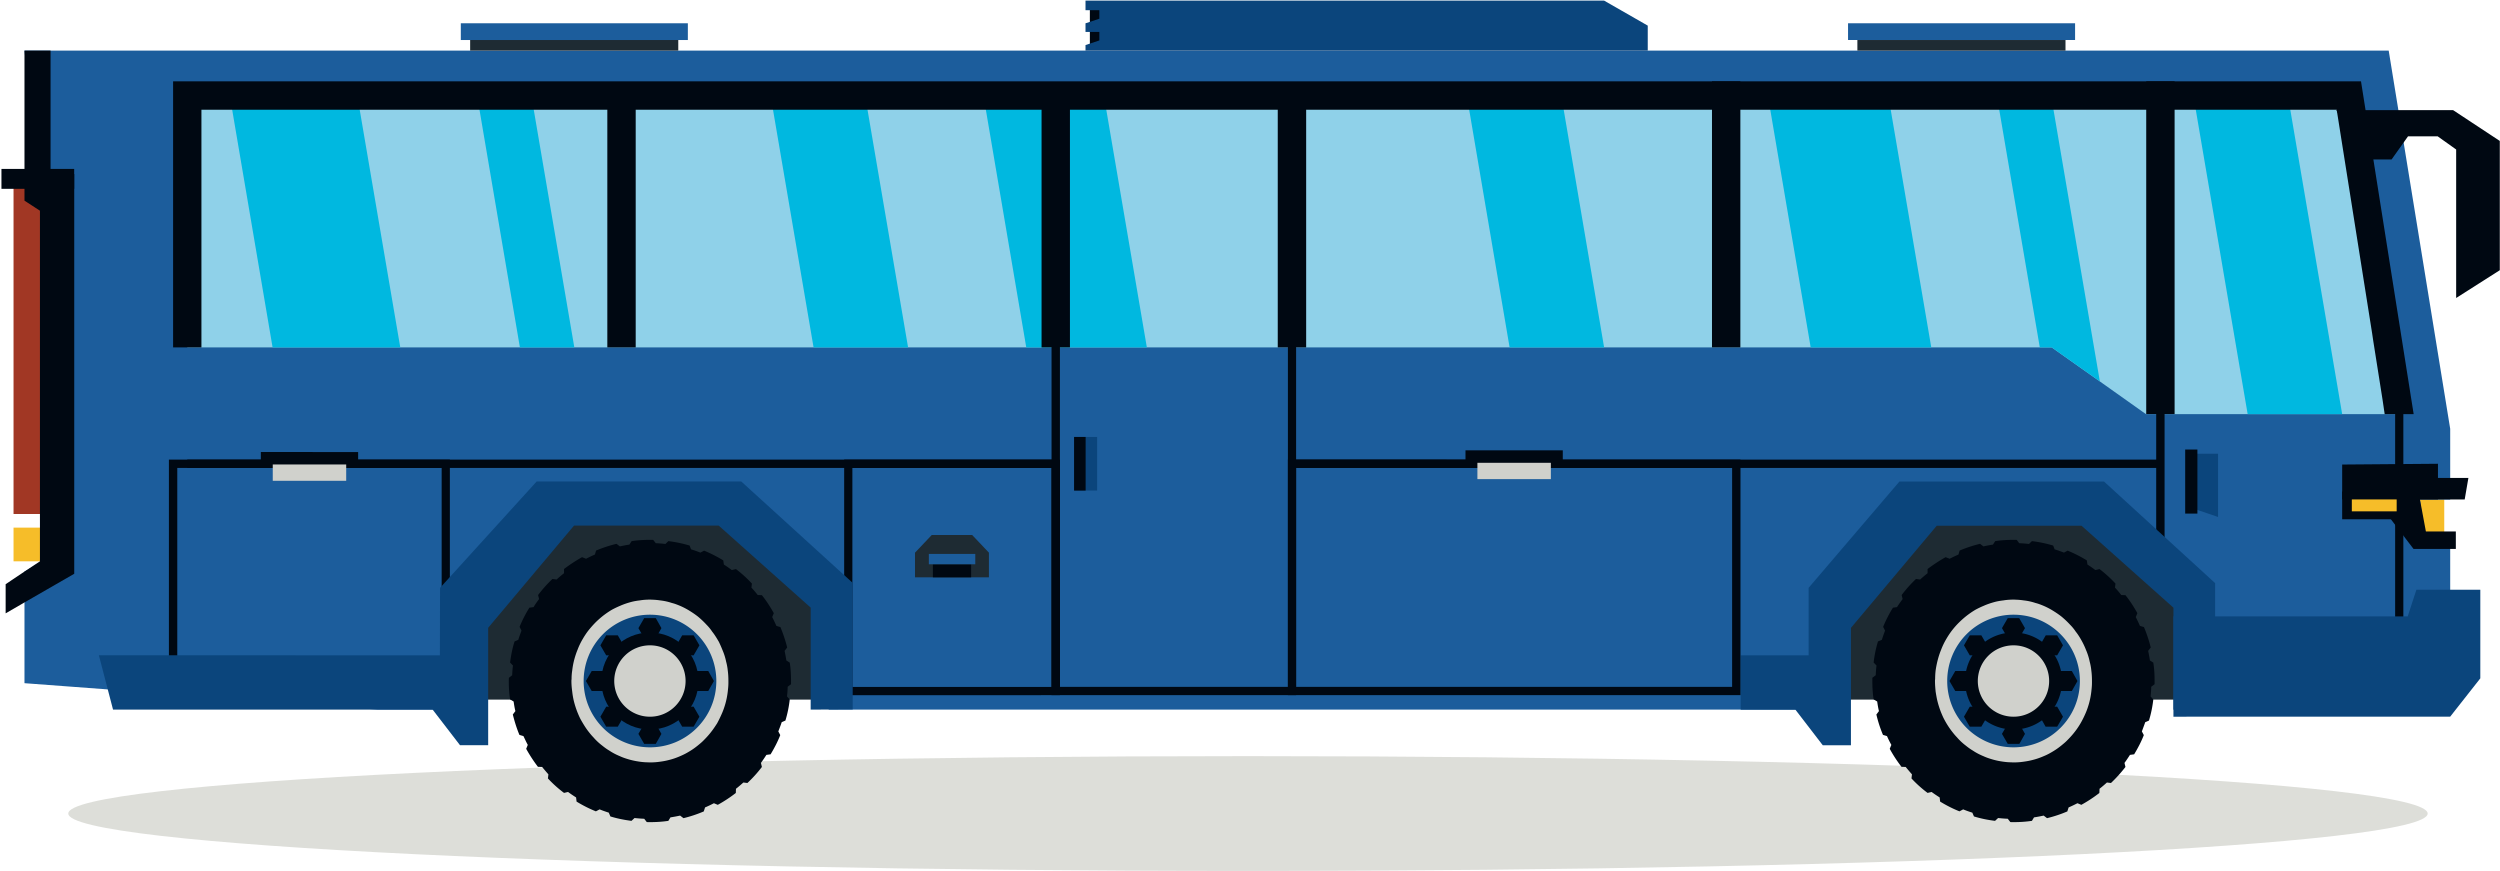 <svg width="439" height="153" viewBox="0 0 439 153" xmlns="http://www.w3.org/2000/svg"><g fill="none" fill-rule="evenodd"><path d="M426.297 142.856c0 5.569-92.734 10.083-207.154 10.083-114.391 0-207.154-4.514-207.154-10.083s92.763-10.08 207.154-10.08c114.42 0 207.154 4.511 207.154 10.08" fill="#DDDED9"/><path fill="#F6BD29" d="M2.377 98.568h6.814V92.65H2.377z"/><path fill="#A13724" d="M2.377 90.262h6.295V31.858H2.377z"/><path fill="#1E2B33" d="M80.749 122.851h312.317V78.654H80.749z"/><path fill="#F6BD29" d="M429.21 87.703v8.111h-3.422l-.848-8.114 4.27.003"/><path fill="#1C5D9C" d="M430.255 87.703l-5.315-.003 1.046 8.114 4.269.104v28.689h-46.367v-21.969l-11.422-12.667h-39.045l-9.329 10.383v24.253H145.521v-22.82l-11.422-12.666H95.055l-9.359 10.382-5.4 25.104H66.329l-54.142-4.049-7.888-.589v-19.603l5.4-3.098V35.7l-2.686-1.765L4.299 8.888h415.156l10.8 66.415v12.4"/><path d="M378.347 120.147v-.565c0-1.092-.057-2.171-.226-3.227l-.594-.378a32.042 32.042 0 00-.311-1.682l.452-.597a24.909 24.909 0 00-1.187-3.58l-.707-.211a27.785 27.785 0 00-.735-1.546l.283-.69c-.622-1.109-1.301-2.171-2.093-3.159l-.735-.026a16.42 16.42 0 00-1.102-1.3l.085-.714a22.509 22.509 0 00-2.799-2.542l-.735.171a20.145 20.145 0 00-1.386-.964l-.113-.736a23.745 23.745 0 00-3.365-1.71l-.649.349a20.24 20.24 0 00-1.641-.577l-.254-.665a22.262 22.262 0 00-3.732-.777l-.509.499a22.641 22.641 0 00-1.724-.133l-.424-.578c-.198-.012-.396-.012-.566-.012-1.103 0-2.177.066-3.223.224l-.396.611a23.12 23.12 0 00-1.668.315l-.594-.452a22.808 22.808 0 00-3.59 1.184l-.198.696a24.74 24.74 0 00-1.555.744l-.707-.282a28.548 28.548 0 00-3.167 2.081v.739a22.43 22.43 0 00-1.3 1.105l-.735-.096a23.46 23.46 0 00-2.517 2.82l.17.71c-.339.457-.679.93-.989 1.413l-.707.099a22.04 22.04 0 00-1.725 3.371l.339.658a29.554 29.554 0 00-.565 1.614l-.679.283a20.394 20.394 0 00-.763 3.709l.509.528c-.085.56-.113 1.125-.141 1.698l-.594.448v.565c0 1.092.056 2.173.226 3.223l.622.379c.085.571.17 1.132.311 1.685l-.452.598a21.755 21.755 0 001.159 3.58l.707.212c.226.523.48 1.038.763 1.545l-.283.689a23.283 23.283 0 002.064 3.161l.735.024c.368.445.735.882 1.103 1.297l-.085.717a20.753 20.753 0 002.827 2.542l.707-.166c.453.337.933.656 1.414.96l.084.731a22.664 22.664 0 003.393 1.715l.651-.349c.509.208 1.046.406 1.611.577l.283.664c1.187.37 2.431.619 3.704.777l.537-.498c.565.062 1.131.108 1.696.129l.452.58c.17.013.368.013.566.013 1.074 0 2.149-.066 3.223-.224l.368-.61a27.281 27.281 0 001.696-.316l.594.453a22.578 22.578 0 003.562-1.184l.226-.702a28.793 28.793 0 001.555-.739l.679.283a24.16 24.16 0 003.166-2.081l.029-.74c.452-.352.876-.718 1.3-1.1l.707.088a24.725 24.725 0 002.544-2.817l-.169-.71c.339-.456.65-.93.961-1.412l.735-.099c.65-1.08 1.244-2.201 1.697-3.373l-.34-.648c.198-.536.396-1.075.594-1.624l.65-.282c.368-1.196.622-2.447.764-3.709l-.481-.526c.057-.562.113-1.126.113-1.699l.594-.449" fill="#000812"/><path d="M339.783 119.595c0 .631.056 1.246.113 1.852.085.519.169 1.038.283 1.528.17.715.396 1.417.65 2.077.198.477.396.956.65 1.404.339.644.735 1.25 1.16 1.823.31.407.621.801.989 1.18a10.13 10.13 0 001.555 1.461c.396.32.792.615 1.244.88.566.382 1.215.719 1.866.985.453.211.933.377 1.413.519.679.211 1.358.353 2.064.448.509.071.99.112 1.471.112.113.017.226.017.339.017.593 0 1.216-.041 1.781-.129.509-.071.99-.153 1.47-.278a12 12 0 002.008-.677c.48-.195.933-.42 1.357-.672.622-.35 1.216-.757 1.753-1.193.395-.324.791-.643 1.13-1.008.51-.508.99-1.056 1.414-1.628.311-.408.594-.844.848-1.28.368-.631.679-1.275.962-1.947.198-.478.367-.973.509-1.474.197-.69.339-1.404.424-2.136.056-.507.113-1.025.113-1.545v-.319c0-.636-.029-1.25-.113-1.869a9.422 9.422 0 00-.283-1.529 10.314 10.314 0 00-.65-2.063 12.873 12.873 0 00-.65-1.417c-.34-.63-.708-1.25-1.16-1.81a7.605 7.605 0 00-.961-1.18 15.512 15.512 0 00-1.555-1.474c-.396-.307-.82-.602-1.244-.868a12.754 12.754 0 00-1.866-.998c-.481-.198-.933-.381-1.442-.505a9.626 9.626 0 00-2.036-.448 11.288 11.288 0 00-1.498-.13c-.113-.012-.226-.012-.311-.012-.622 0-1.216.041-1.81.142-.48.052-.989.14-1.47.264-.678.184-1.357.408-1.979.689-.48.196-.933.42-1.385.658-.622.364-1.188.76-1.753 1.208-.396.324-.763.648-1.131 1.01a13.874 13.874 0 00-1.413 1.614c-.311.42-.594.856-.849 1.293a12.299 12.299 0 00-.933 1.934c-.198.479-.367.984-.508 1.475a17.27 17.27 0 00-.453 2.147 13.637 13.637 0 00-.085 1.545c-.028.096-.028.207-.028.324" fill="#D0D1CC"/><path d="M341.932 119.587a11.636 11.636 0 0011.648 11.644c6.418 0 11.648-5.211 11.648-11.644 0-6.434-5.23-11.646-11.648-11.646a11.637 11.637 0 00-11.648 11.646" fill="#0B457C"/><path d="M345.07 119.587a8.501 8.501 0 008.51 8.517c4.693 0 8.51-3.816 8.51-8.517 0-4.707-3.817-8.519-8.51-8.519a8.5 8.5 0 00-8.51 8.519" fill="#000812"/><path d="M347.304 119.587a6.265 6.265 0 006.276 6.266c3.449 0 6.248-2.808 6.248-6.266 0-3.46-2.799-6.267-6.248-6.267a6.265 6.265 0 00-6.276 6.267" fill="#D0D1CC"/><path fill="#000812" d="M352.562 112.057l-1.018-1.756 1.018-1.758h2.008l1.017 1.758-1.017 1.756h-2.008M345.89 115.076l-1.018-1.756 1.018-1.757h2.035l1.018 1.757-1.018 1.756h-2.035M343.345 121.344l-1.017-1.757 1.017-1.757h2.036l1.018 1.757-1.018 1.757h-2.036M352.562 127.116l-1.018 1.752 1.018 1.757h2.036l.989-1.757-.989-1.752h-2.036M345.89 124.096l-1.018 1.757 1.018 1.752h2.035l1.018-1.752-1.018-1.757h-2.035M361.242 115.076l1.018-1.756-1.018-1.757h-2.007l-1.018 1.757 1.018 1.756h2.007M363.815 121.344l.989-1.757-.989-1.757h-2.036l-1.018 1.757 1.018 1.757h2.036M361.242 124.096l1.018 1.757-1.018 1.752h-2.036l-.989-1.752.989-1.757h2.036M138.905 120.147v-.565c0-1.092-.056-2.171-.226-3.227l-.593-.378a32.042 32.042 0 00-.311-1.682l.452-.597a24.912 24.912 0 00-1.188-3.58l-.706-.211a27.785 27.785 0 00-.735-1.546l.282-.69c-.622-1.109-1.3-2.171-2.092-3.159l-.735-.026c-.339-.444-.707-.88-1.103-1.3l.085-.714a22.438 22.438 0 00-2.799-2.542l-.735.171a20.125 20.125 0 00-1.385-.964l-.113-.736a23.853 23.853 0 00-3.365-1.71l-.65.349a20.084 20.084 0 00-1.64-.577l-.254-.665a22.262 22.262 0 00-3.732-.777l-.509.499a23.09 23.09 0 00-1.696-.133l-.453-.578c-.198-.012-.396-.012-.565-.012-1.103 0-2.177.066-3.223.224l-.396.611c-.566.083-1.131.195-1.668.315l-.594-.452a23.817 23.817 0 00-3.591 1.184l-.198.696c-.537.234-1.046.479-1.554.744l-.707-.282a28.548 28.548 0 00-3.167 2.081v.739a22.79 22.79 0 00-1.301 1.105l-.735-.096a23.366 23.366 0 00-2.516 2.82l.17.71c-.339.457-.679.93-.962 1.413l-.735.099a22.035 22.035 0 00-1.724 3.371l.339.658a29.554 29.554 0 00-.565 1.614l-.651.283c-.395 1.196-.622 2.446-.791 3.709l.509.528c-.085.56-.113 1.125-.142 1.698l-.565.448c-.029.183-.029.383-.029.565 0 1.092.057 2.173.227 3.223l.621.379c.086.571.17 1.132.312 1.685l-.453.598c.311 1.238.679 2.433 1.159 3.58l.707.212c.255.523.481 1.038.764 1.545l-.283.689a26.17 26.17 0 002.064 3.161l.735.024c.367.445.735.882 1.102 1.297l-.084.717a20.753 20.753 0 002.827 2.542l.707-.166c.452.337.933.656 1.413.96l.085.731a22.664 22.664 0 003.393 1.715l.65-.349c.509.208 1.074.406 1.612.577l.283.664c1.187.37 2.459.619 3.703.777l.537-.498c.566.062 1.131.108 1.697.129l.452.58c.17.013.368.013.566.013 1.074 0 2.177-.066 3.223-.224l.367-.61a27.312 27.312 0 001.697-.316l.593.453a22.59 22.59 0 003.563-1.184l.226-.702a21.33 21.33 0 001.555-.739l.679.283a24.295 24.295 0 003.166-2.081l.028-.74c.453-.352.877-.718 1.301-1.1l.707.088a22.345 22.345 0 002.544-2.817l-.169-.71c.339-.456.65-.93.961-1.412l.735-.099c.65-1.08 1.244-2.201 1.696-3.373l-.339-.648c.198-.536.424-1.075.594-1.624l.65-.282c.368-1.196.622-2.447.763-3.709l-.48-.526c.056-.562.113-1.126.113-1.699l.593-.449"/><path d="M100.342 119.595c0 .631.056 1.246.141 1.852.056.519.141 1.038.254 1.528.17.715.396 1.417.651 2.077.198.477.395.956.65 1.404.367.644.735 1.25 1.159 1.823.311.407.622.801.99 1.18a10.17 10.17 0 001.554 1.461c.397.32.792.615 1.245.88.565.382 1.215.719 1.866.985.452.211.933.377 1.413.519.679.211 1.386.353 2.064.448.481.071.99.112 1.47.112.113.017.227.017.34.017.593 0 1.215-.041 1.781-.129a11.727 11.727 0 001.47-.278c.707-.17 1.357-.394 2.007-.677.453-.195.933-.42 1.357-.672.622-.35 1.216-.757 1.753-1.193.396-.324.792-.643 1.131-1.008.509-.508.99-1.056 1.414-1.628.311-.408.594-.844.876-1.28.34-.631.651-1.275.933-1.947.198-.478.368-.973.509-1.474.198-.69.339-1.404.424-2.136.057-.507.114-1.025.114-1.545v-.319c0-.636-.029-1.25-.114-1.869a9.313 9.313 0 00-.282-1.529 10.317 10.317 0 00-.651-2.063 20.897 20.897 0 00-.622-1.417c-.367-.63-.735-1.25-1.187-1.81a7.605 7.605 0 00-.961-1.18 15.512 15.512 0 00-1.555-1.474c-.396-.307-.82-.602-1.244-.868a12.754 12.754 0 00-1.866-.998c-.481-.198-.933-.381-1.442-.505a10.024 10.024 0 00-2.036-.448 11.303 11.303 0 00-1.498-.13c-.114-.012-.227-.012-.311-.012-.622 0-1.216.041-1.81.142-.481.052-.989.14-1.47.264-.679.184-1.357.408-1.979.689-.481.196-.933.42-1.386.658a15.07 15.07 0 00-1.753 1.208c-.395.324-.763.648-1.13 1.01a17.279 17.279 0 00-1.414 1.614c-.311.42-.594.856-.848 1.293a12.125 12.125 0 00-.933 1.934c-.198.479-.367.984-.509 1.475a13.416 13.416 0 00-.424 2.147 9.214 9.214 0 00-.113 1.545c-.028.096-.028.207-.028.324" fill="#D0D1CC"/><path d="M102.49 119.587a11.637 11.637 0 0011.649 11.644c6.418 0 11.648-5.211 11.648-11.644 0-6.434-5.23-11.646-11.648-11.646a11.638 11.638 0 00-11.649 11.646" fill="#0B457C"/><path d="M105.6 119.587c0 4.701 3.817 8.517 8.539 8.517 4.693 0 8.51-3.816 8.51-8.517 0-4.707-3.817-8.519-8.51-8.519-4.722 0-8.539 3.812-8.539 8.519" fill="#000812"/><path d="M107.862 119.587a6.266 6.266 0 006.277 6.266c3.449 0 6.248-2.808 6.248-6.266 0-3.46-2.799-6.267-6.248-6.267a6.266 6.266 0 00-6.277 6.267" fill="#D0D1CC"/><path fill="#000812" d="M113.121 112.057l-1.018-1.756 1.018-1.758h2.036l.989 1.758-.989 1.756h-2.036M106.448 115.076l-1.017-1.756 1.017-1.757h2.036l1.018 1.757-1.018 1.756h-2.036M103.904 121.344l-1.018-1.757 1.018-1.757h2.036l1.017 1.757-1.017 1.757h-2.036M113.121 127.116l-1.018 1.752 1.018 1.757h2.036l.989-1.757-.989-1.752h-2.036M106.448 124.096l-1.017 1.757 1.017 1.752h2.036l1.018-1.752-1.018-1.757h-2.036M121.8 115.076l1.018-1.756-1.018-1.757h-2.007l-1.018 1.757 1.018 1.756h2.007M124.373 121.344l.99-1.757-.99-1.757h-2.035l-1.018 1.757 1.018 1.757h2.035M121.8 124.096l1.018 1.757-1.018 1.752h-2.007l-1.018-1.752 1.018-1.757h2.007"/><path fill="#8FD1E9" d="M421.321 72.716H376.82l-8.086-5.735-8.453-5.976H32.883V16.779h379.561l8.877 55.937"/><path fill="#00B8E0" d="M201.388 61.005h-21.176l-7.097-41.735-.452-2.491-.141-.96h21.148l.17.96.423 2.491 7.125 41.735"/><path fill="#000812" d="M430.255 87.703l-5.315-.003 1.046 5.622h5.259v3.065h-7.435l-9.5-12.458h19.14l-.65 3.779-2.545-.005"/><path fill="#000812" d="M411.285 81.574l16.822-.137V87.7h-16.822v-6.126M376.877 72.715h4.984V14.287h-4.984zM300.625 61.005h4.983V14.287h-4.983zM224.374 61.005h4.988V15.533h-4.988zM182.898 61.005h4.983v-44.84h-4.983zM106.646 61.005h4.983v-44.84h-4.983z"/><path fill="#000812" d="M420.586 71.262v42.764l-30.676 1.956-9.81-18.539v-28.88h-1.471v29.241l10.461 19.685 32.938-2.102V71.262h-1.442M226.155 57.247v63.369h-40.034V57.247h-1.47v64.823h42.946V57.247h-1.442"/><path fill="#0B457C" d="M381.655 124.616v-17.908l-16.144-14.395h-25.417l-15.069 17.938v20.615h-4.948l-4.806-6.25h-9.613v-9.54h11.931v-11.848l15.946-18.668h35.934l19.508 17.837v22.219h-7.322"/><path fill="#0B457C" d="M381.655 125.853l48.6-.012 5.287-6.724V103.56h-11.224l-1.526 4.68h-41.137v17.613"/><path fill="#000812" d="M430.765 19.341h-20.498l2.375 4.61 1.809-.004.255 4.053h5.258l2.884-4.061 5.202-.005 3.252 2.318v26.076l7.661-4.879v-22.7l-8.198-5.408M32.883 82.164h152.493V80.71H32.883zM226.862 82.164H379.36V80.71H226.862z"/><path d="M227.597 120.616h76.562V82.147h-76.562v38.469zm-1.442-39.922v41.376h79.474V80.71l-79.474-.016zM149.677 120.629h34.973V82.164h-34.973v38.465zm36.444 1.441l-37.886.013V80.71h37.886v41.36zM31.13 120.513h46.424V82.164H31.13v38.349zm-1.47 1.453h49.336V80.71H29.66v41.256z" fill="#000812"/><path fill="#0B457C" d="M142.355 124.607v-17.911l-16.144-14.395h-25.417l-15.07 17.937v20.62h-4.947l-4.807-6.251H19.849l-2.488-9.543 59.882.012.028-11.848 16.964-18.677h35.934l19.565 17.804v22.224l-7.379.028"/><path fill="#D0D1CC" d="M259.432 84.135h12.898v-4.463h-12.898z"/><path fill="#000812" d="M257.34 81.267h17.085v-2.185H257.34z"/><path fill="#D0D1CC" d="M47.896 84.431h12.896v-4.464H47.896z"/><path fill="#000812" d="M45.803 81.562h17.085v-2.185H45.803z"/><path fill="#1E2B33" d="M170.712 93.946h-7.096l-2.94 3.102v4.331h12.977v-4.331l-2.941-3.102"/><path fill="#000812" d="M163.814 101.38h6.719v-2.292h-6.719z"/><path fill="#1C5D9C" d="M163.107 99.087h8.152v-1.818h-8.152z"/><path fill="#000812" d="M13.036 30.563v70.19l-8.737 5.033-3.308 1.918v-5.12l3.308-2.218 2.714-1.798V37l-2.714-1.765V8.888h4.58v21.675h4.157"/><path fill="#000812" d="M.256 33.158h12.77v-3.496H.256z"/><path fill="#0B457C" d="M389.487 90.781l-4.864-1.66v-9.449h4.864v11.109"/><path fill="#000812" d="M383.719 90.187h2.144v-11.25h-2.144zM411.285 91.185h11.255v-4.876h-11.255z"/><path fill="#F6BD29" d="M412.981 89.792h7.874V87.7h-7.874z"/><path fill="#00B8E0" d="M385.132 16.651h16.597l9.556 56.065h-16.596l-9.557-56.065M281.683 61.005h-16.596l-7.521-44.226-.226-1.308h16.596l.226 1.308 7.521 44.226M159.46 61.005h-16.596l-7.549-44.226-.17-.96h16.625l.141.96.424 2.491 7.125 41.735M368.734 66.981l-8.453-5.976h-2.093l-7.548-44.226v-.128h9.527v.128l8.567 50.202M100.851 61.005h-9.557l-7.52-44.226-.226-1.308h9.527l.227 1.308.424 2.491 7.125 41.735M70.288 61.005H47.867l-7.52-44.226-.028-.128h22.42v.128l7.549 44.226M339.133 61.005h-21.177L310.86 19.27l-.452-2.491-.198-1.308h21.148l.226 1.308 7.549 44.226"/><path fill="#000812" d="M414.592 14.287H30.395V61h4.976V19.27h374.952l6.22 39.242.198 1.338 1.64 10.374.367 2.492h5.09l-9.246-58.429"/><path fill="#0B457C" d="M188.609 86.142h4.05v-9.414h-4.05z"/><path fill="#000812" d="M188.609 86.142h2.027v-9.414h-2.027zM191.38 8.137h2.57V.894h-2.57z"/><path fill="#0B457C" d="M289.344 4.499v4.389h-98.728v-.98l2.432-.809V5.611h-2.432v-1.52l2.432-.809V1.795h-2.432V.109h91.067l7.661 4.39"/><path fill="#1E2B33" d="M326.156 8.888h36.546v-1.86h-36.546z"/><path fill="#1C5D9C" d="M324.516 7.028h39.869V4.087h-39.869z"/><path fill="#1E2B33" d="M82.558 8.888h36.547v-1.86H82.558z"/><path fill="#1C5D9C" d="M80.918 7.028h39.869V4.087H80.918z"/></g></svg>